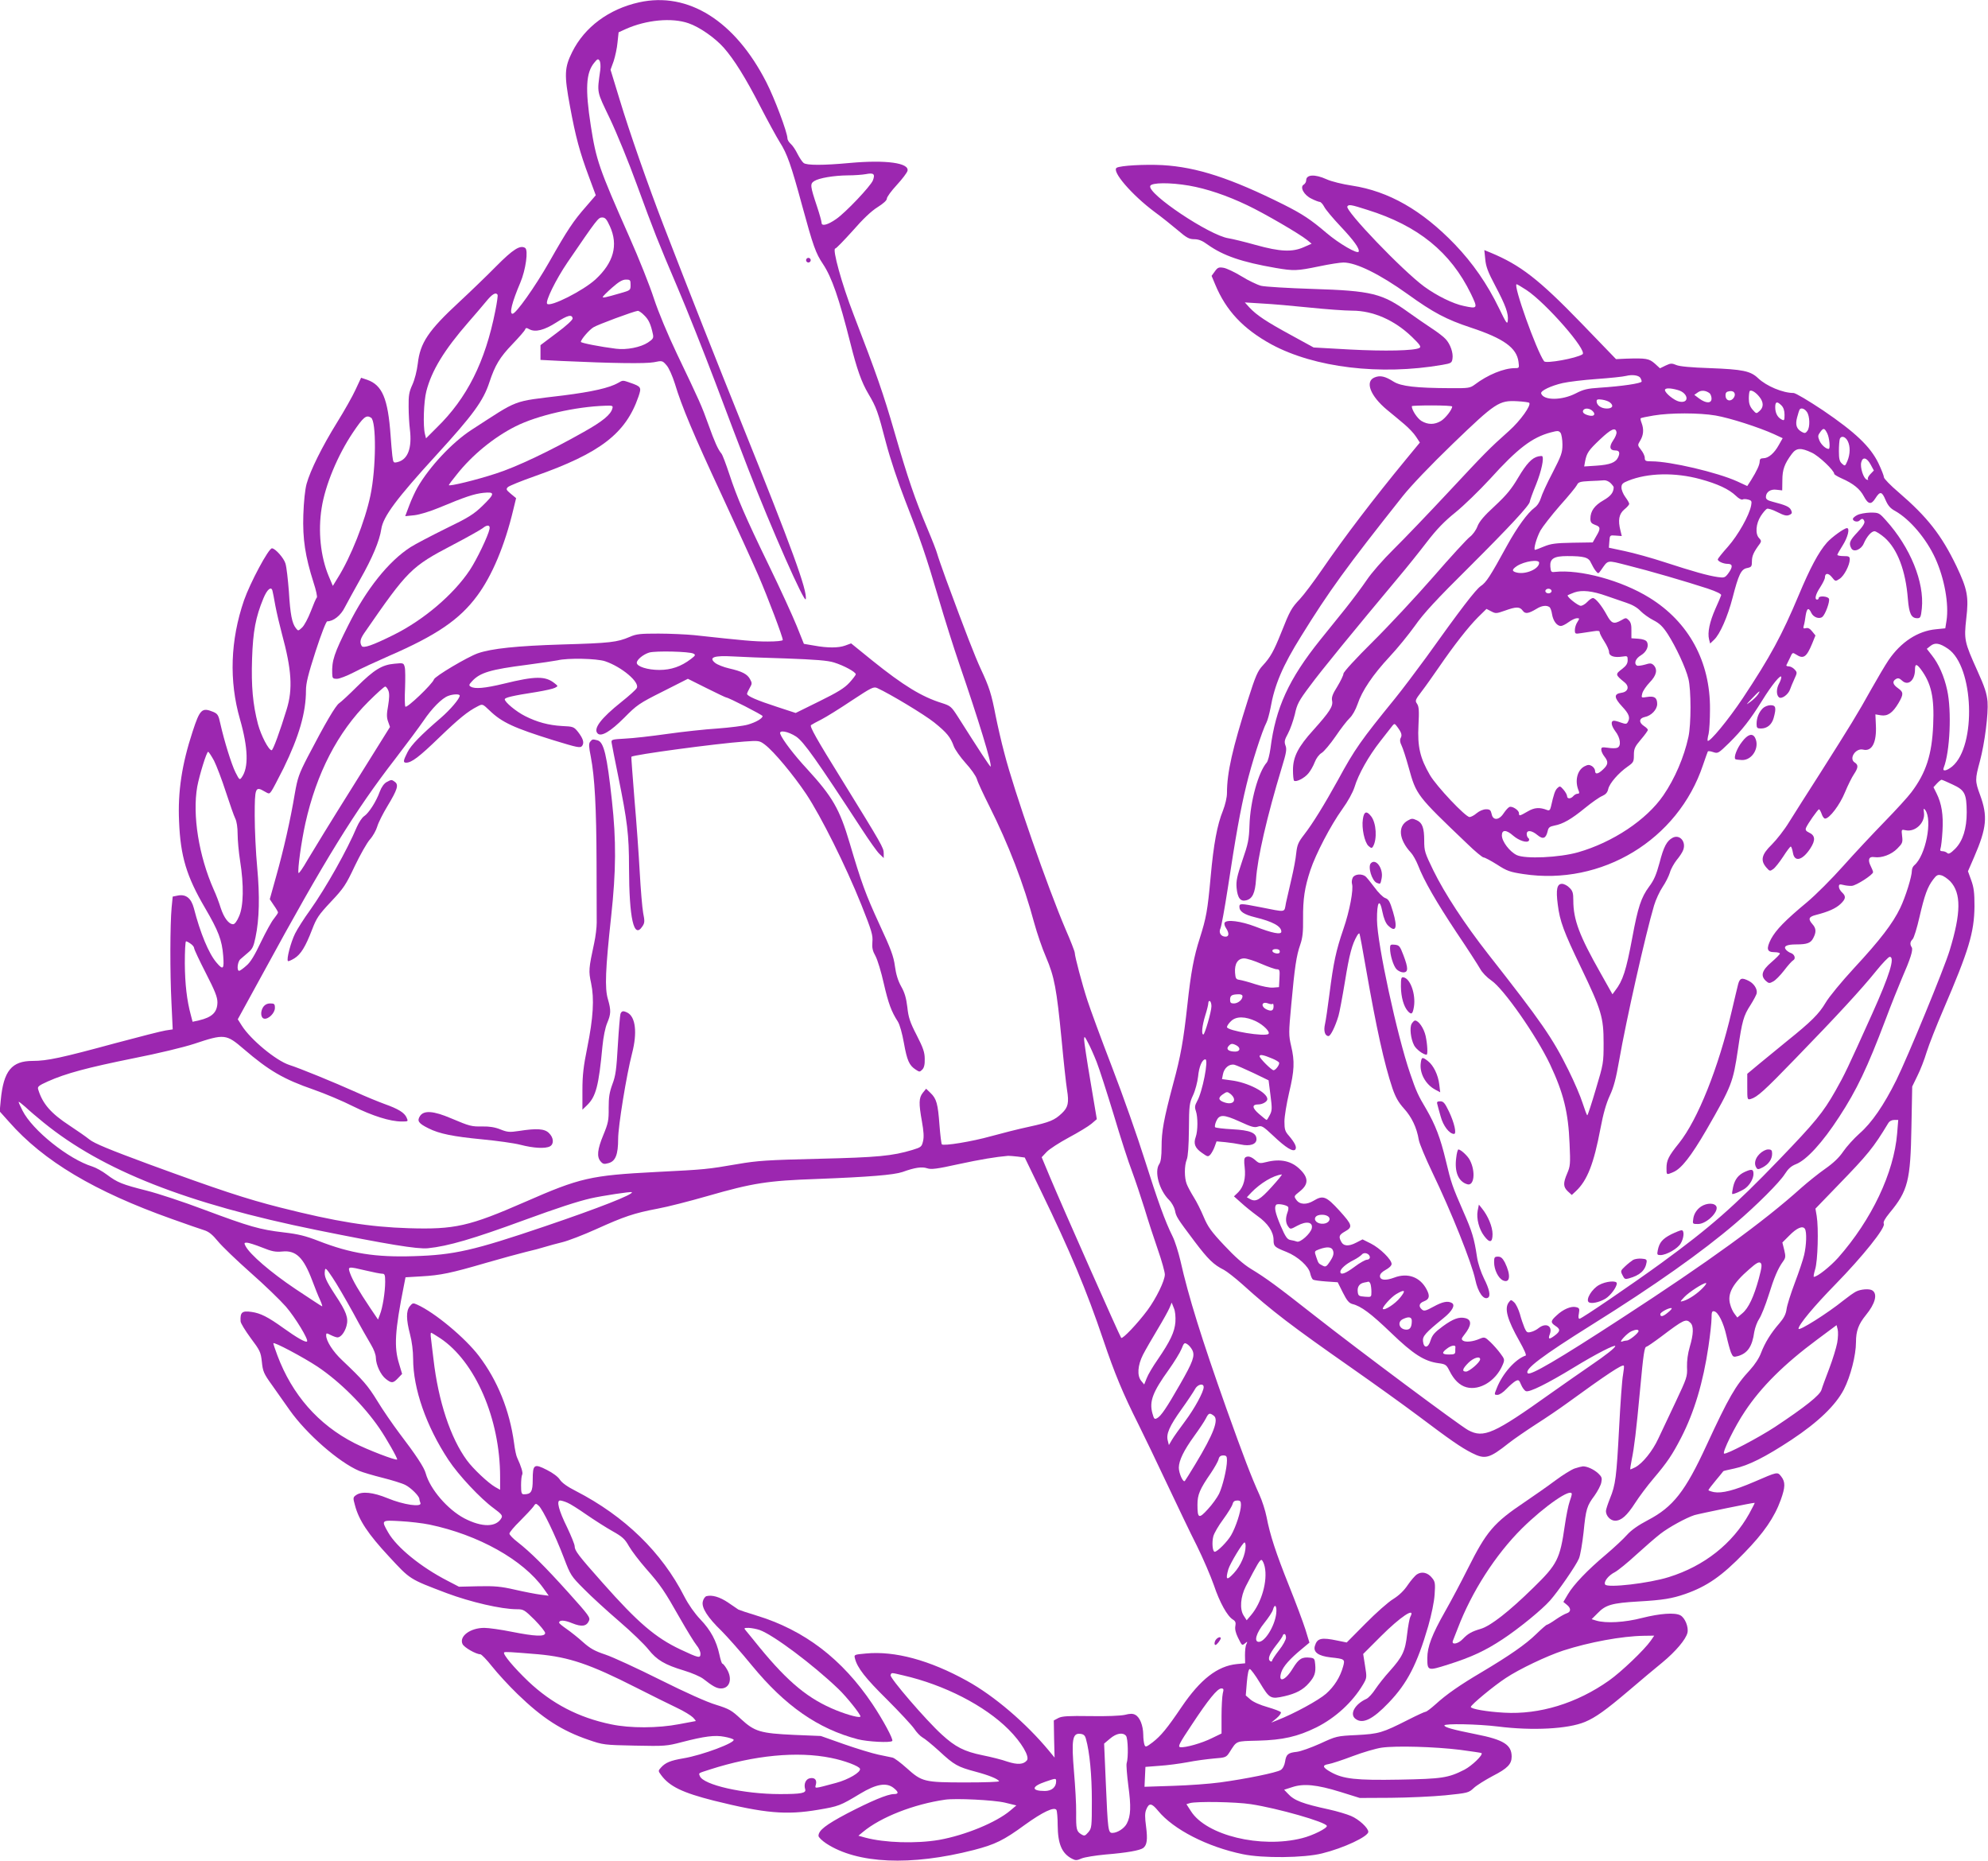 <?xml version="1.0" standalone="no"?>
<!DOCTYPE svg PUBLIC "-//W3C//DTD SVG 20010904//EN"
 "http://www.w3.org/TR/2001/REC-SVG-20010904/DTD/svg10.dtd">
<svg version="1.0" xmlns="http://www.w3.org/2000/svg"
 width="1280pt" height="1198pt" viewBox="0 0 1280 1198"
 preserveAspectRatio="xMidYMid meet">
<g transform="translate(0,1198) scale(0.1,-0.1)"
fill="#9c27b0" stroke="none">
<path d="M4115 11965 c-194 -43 -351 -159 -431 -320 -50 -101 -52 -146 -14
-350 36 -195 62 -293 123 -456 l43 -116 -62 -72 c-82 -93 -120 -150 -238 -358
-92 -161 -214 -333 -236 -333 -22 0 -4 73 50 200 35 82 53 211 31 224 -32 20
-78 -9 -186 -118 -60 -61 -168 -165 -238 -230 -199 -184 -252 -263 -267 -397
-6 -48 -20 -103 -35 -136 -21 -46 -25 -69 -24 -142 0 -47 4 -112 8 -144 15
-122 -13 -196 -80 -212 -26 -6 -27 -5 -33 42 -3 26 -8 84 -11 128 -17 240 -54
326 -151 360 l-39 13 -36 -77 c-19 -42 -73 -137 -119 -211 -96 -155 -172 -308
-196 -395 -10 -37 -18 -113 -21 -200 -5 -155 12 -266 66 -436 16 -48 25 -91
21 -96 -5 -4 -22 -44 -39 -89 -17 -44 -42 -91 -56 -104 -25 -23 -25 -23 -40
-4 -25 32 -36 88 -45 236 -6 77 -15 158 -22 180 -10 35 -66 98 -87 98 -22 0
-140 -221 -180 -335 -88 -257 -97 -518 -26 -765 53 -185 57 -312 11 -375 -13
-18 -15 -16 -40 33 -25 50 -72 200 -98 316 -11 52 -17 61 -45 73 -73 30 -86
17 -133 -127 -69 -210 -96 -387 -87 -579 9 -224 48 -353 167 -556 87 -149 109
-207 117 -307 7 -88 0 -96 -43 -45 -50 58 -105 191 -146 351 -17 63 -50 90
-101 81 l-35 -7 -7 -71 c-10 -108 -11 -419 -1 -613 l8 -171 -46 -7 c-26 -4
-171 -41 -324 -82 -346 -94 -438 -114 -532 -114 -135 0 -187 -64 -205 -251
l-7 -74 60 -67 c222 -253 552 -449 1047 -625 94 -34 188 -66 210 -73 29 -9 53
-28 88 -71 27 -33 121 -123 210 -202 89 -78 191 -177 228 -219 61 -71 147
-213 136 -224 -8 -9 -67 25 -152 86 -100 72 -148 96 -205 104 -62 9 -74 -2
-71 -60 0 -12 30 -60 65 -108 60 -80 65 -90 72 -153 6 -61 12 -76 64 -148 31
-44 83 -117 115 -163 108 -153 316 -335 447 -391 24 -10 92 -30 152 -45 59
-15 125 -35 146 -46 36 -18 90 -72 90 -90 0 -5 3 -16 7 -26 11 -29 -109 -12
-212 31 -93 38 -165 46 -202 20 -20 -14 -21 -18 -8 -64 25 -97 85 -187 218
-330 140 -151 130 -145 372 -237 155 -58 353 -104 453 -104 43 0 49 -4 114
-68 37 -38 68 -76 68 -85 0 -25 -64 -22 -216 8 -69 14 -148 25 -176 25 -90 0
-163 -54 -140 -104 10 -22 87 -66 115 -66 7 0 41 -35 75 -78 34 -43 108 -124
164 -178 161 -156 285 -236 458 -295 93 -32 100 -33 297 -37 194 -4 206 -3
305 23 143 37 211 46 272 34 28 -5 54 -13 59 -18 18 -18 -202 -101 -324 -121
-82 -14 -114 -27 -143 -59 -19 -21 -19 -22 1 -49 54 -73 137 -113 338 -164
330 -82 467 -94 673 -59 131 22 142 26 271 104 103 62 168 73 214 37 34 -27
35 -40 2 -40 -40 0 -147 -45 -301 -125 -138 -73 -184 -109 -184 -144 0 -9 23
-31 50 -49 200 -131 544 -146 950 -42 138 36 192 62 330 163 114 82 188 117
202 95 4 -7 8 -51 8 -98 1 -122 27 -182 92 -216 23 -12 31 -12 63 2 20 8 89
19 153 25 136 11 221 26 243 42 24 19 29 54 18 139 -8 59 -8 86 1 108 18 45
35 43 76 -7 99 -121 318 -233 546 -280 128 -27 395 -24 510 5 139 34 298 109
298 139 0 25 -61 81 -111 102 -28 12 -92 31 -142 42 -170 37 -224 57 -265 102
l-24 25 53 17 c72 24 157 16 309 -31 l125 -39 200 1 c110 1 268 8 350 16 146
15 151 16 184 47 18 17 74 52 123 78 94 48 121 76 121 124 0 76 -51 109 -229
144 -150 30 -204 45 -204 57 0 13 215 9 345 -7 222 -28 452 -16 561 30 67 28
134 76 280 200 77 66 175 148 217 182 86 71 152 149 162 192 8 37 -16 96 -46
112 -36 19 -130 12 -246 -17 -111 -29 -233 -36 -296 -17 l-29 9 39 39 c51 53
91 65 263 75 158 9 216 19 300 48 140 49 236 115 381 265 125 128 194 228 235
342 29 81 30 114 3 149 -25 32 -22 32 -175 -34 -128 -55 -207 -75 -258 -66
-20 4 -36 10 -36 13 0 3 21 31 47 62 26 31 48 58 49 60 2 2 34 9 71 17 90 19
198 73 368 185 172 114 284 222 337 324 43 84 78 220 78 305 0 71 16 115 64
174 60 73 76 135 42 158 -18 13 -75 9 -106 -7 -16 -8 -53 -35 -82 -58 -99 -80
-288 -200 -288 -181 0 25 100 145 236 284 177 181 327 368 313 392 -5 10 6 31
37 69 119 143 135 208 141 554 l5 260 33 68 c19 37 46 107 60 154 15 48 63
170 107 272 165 384 199 497 201 666 0 88 -4 121 -21 168 l-21 58 40 92 c81
187 88 263 38 399 -33 90 -33 100 -1 218 31 116 55 306 49 383 -5 54 -18 94
-66 200 -83 184 -86 199 -71 334 17 142 7 190 -63 338 -97 201 -187 316 -373
476 -52 44 -94 88 -94 96 0 9 -16 50 -36 92 -52 106 -147 197 -356 339 -93 62
-177 112 -190 112 -69 0 -174 44 -228 95 -49 47 -100 57 -310 65 -121 4 -196
11 -217 20 -28 12 -37 12 -68 -3 l-37 -18 -34 31 c-37 32 -55 35 -184 31 l-65
-3 -223 231 c-275 284 -393 375 -586 455 l-39 16 6 -59 c4 -46 17 -82 65 -172
66 -125 86 -179 80 -224 -3 -26 -10 -15 -56 80 -76 157 -170 292 -285 412
-212 220 -426 342 -662 378 -61 9 -134 27 -164 41 -75 34 -131 31 -131 -7 0
-10 -7 -22 -15 -27 -28 -15 0 -68 49 -91 23 -12 48 -21 54 -21 6 0 19 -14 28
-31 8 -17 56 -74 105 -126 86 -91 124 -144 117 -163 -6 -18 -126 51 -208 121
-101 86 -154 121 -275 182 -341 170 -558 241 -780 254 -116 6 -272 -3 -295
-17 -35 -21 96 -174 245 -285 44 -32 110 -85 148 -117 57 -49 74 -58 106 -58
28 0 52 -9 87 -35 100 -71 218 -112 438 -150 117 -20 137 -19 278 10 66 14
137 25 158 25 82 0 234 -75 414 -204 165 -119 249 -163 406 -215 212 -70 295
-130 307 -220 5 -40 5 -41 -23 -41 -71 0 -176 -43 -260 -107 -29 -21 -40 -23
-155 -22 -222 1 -318 12 -366 42 -55 35 -87 42 -123 27 -63 -26 -27 -119 80
-208 36 -29 87 -72 113 -94 26 -22 60 -57 74 -79 l25 -38 -89 -108 c-209 -254
-394 -496 -543 -713 -51 -74 -114 -158 -140 -186 -55 -58 -65 -76 -120 -215
-49 -122 -70 -160 -120 -214 -32 -34 -46 -66 -95 -220 -100 -315 -135 -469
-135 -600 0 -29 -11 -75 -26 -114 -37 -91 -60 -215 -79 -425 -20 -219 -28
-263 -70 -396 -38 -118 -57 -218 -80 -430 -25 -228 -43 -330 -91 -506 -62
-233 -75 -307 -75 -408 0 -61 -5 -96 -15 -110 -33 -48 -1 -168 64 -232 17 -17
33 -47 37 -66 8 -41 12 -48 127 -201 87 -115 122 -149 188 -182 19 -10 73 -52
120 -94 189 -171 317 -268 700 -536 140 -98 334 -237 430 -309 206 -155 276
-204 347 -240 85 -43 112 -36 238 64 33 26 112 80 175 121 63 40 151 100 195
132 264 192 360 255 370 245 3 -3 0 -29 -5 -59 -6 -30 -17 -182 -25 -339 -17
-321 -23 -369 -59 -457 -14 -35 -26 -71 -26 -81 0 -31 29 -62 59 -62 40 0 76
32 129 114 25 39 77 109 117 156 90 106 122 154 179 264 85 165 142 357 176
587 11 74 20 156 20 182 0 40 3 48 17 45 26 -5 60 -73 79 -158 9 -41 22 -89
29 -107 13 -30 16 -31 46 -23 61 18 91 61 104 155 5 28 19 66 32 85 13 19 40
87 60 150 36 116 60 173 94 220 16 22 17 31 7 73 l-12 48 45 45 c48 49 86 65
100 43 13 -20 10 -106 -5 -169 -7 -30 -34 -111 -60 -179 -26 -69 -50 -145 -53
-169 -4 -32 -17 -57 -46 -91 -55 -63 -93 -125 -118 -190 -12 -33 -40 -76 -72
-111 -93 -100 -137 -177 -280 -486 -136 -295 -214 -395 -376 -480 -63 -33
-107 -64 -135 -95 -23 -26 -84 -83 -136 -127 -119 -100 -208 -193 -245 -256
l-29 -49 22 -18 c28 -22 28 -46 0 -55 -13 -4 -45 -22 -71 -40 -27 -19 -53 -34
-57 -34 -4 0 -35 -27 -69 -60 -66 -65 -173 -139 -351 -245 -139 -82 -227 -143
-297 -207 -29 -26 -58 -48 -64 -48 -6 0 -56 -23 -111 -51 -170 -86 -189 -91
-333 -99 -128 -6 -131 -7 -235 -55 -58 -26 -125 -50 -150 -53 -57 -6 -69 -16
-76 -64 -4 -24 -15 -45 -28 -53 -26 -17 -228 -58 -391 -80 -66 -9 -202 -19
-303 -22 l-183 -6 3 64 3 64 90 7 c50 3 131 14 180 23 50 10 126 20 170 24 77
6 80 7 102 41 48 75 36 70 183 74 159 4 255 26 375 85 124 62 234 163 302 278
24 41 24 45 12 119 l-12 76 114 114 c125 125 225 192 190 126 -6 -11 -15 -61
-21 -112 -12 -110 -30 -146 -111 -237 -34 -37 -76 -91 -94 -118 -18 -28 -44
-56 -57 -62 -75 -34 -111 -99 -70 -129 46 -35 111 -3 213 104 120 125 183 247
255 494 21 74 38 155 41 203 5 71 3 83 -16 106 -27 35 -66 44 -97 24 -13 -8
-40 -40 -60 -69 -24 -36 -55 -66 -93 -90 -32 -19 -113 -91 -179 -158 l-121
-122 -59 12 c-105 22 -131 16 -146 -34 -12 -40 22 -65 101 -74 91 -10 94 -11
81 -58 -19 -69 -57 -129 -110 -176 -48 -42 -205 -128 -313 -170 l-40 -16 34
28 c19 16 31 33 28 39 -4 6 -42 20 -86 33 -47 13 -92 33 -110 49 l-30 26 7 85
c5 55 11 85 19 85 6 0 36 -40 66 -90 61 -101 68 -105 157 -85 74 17 120 41
158 85 36 41 45 66 40 121 -3 35 -6 39 -32 42 -53 6 -73 -6 -111 -67 -49 -82
-99 -99 -75 -26 13 38 54 85 133 150 l48 40 -26 85 c-15 47 -62 173 -105 280
-86 215 -123 329 -145 444 -8 41 -29 106 -46 143 -53 117 -103 248 -212 553
-161 454 -245 723 -297 955 -13 55 -35 125 -50 155 -49 98 -96 230 -180 495
-45 143 -139 411 -210 595 -71 184 -142 378 -159 431 -33 101 -81 282 -81 305
0 8 -26 76 -59 151 -115 269 -332 891 -394 1133 -20 74 -45 185 -57 245 -26
135 -40 181 -95 298 -39 85 -96 231 -224 578 -27 75 -53 149 -57 165 -4 16
-32 88 -62 159 -82 195 -125 320 -213 624 -72 249 -115 372 -263 756 -76 196
-139 425 -118 425 6 0 56 52 112 114 67 77 120 127 160 152 38 24 60 44 60 55
0 11 29 50 64 88 35 38 66 79 69 91 13 51 -137 72 -370 51 -173 -16 -280 -16
-299 0 -9 7 -26 33 -39 58 -12 25 -32 55 -44 65 -12 11 -21 26 -21 35 0 38
-84 261 -136 362 -202 395 -503 584 -819 514z m319 -135 c70 -24 169 -93 226
-157 67 -76 141 -195 235 -378 48 -93 105 -197 126 -231 47 -73 73 -147 144
-409 71 -260 87 -305 134 -375 57 -86 103 -219 176 -508 42 -168 72 -253 116
-327 52 -88 61 -113 114 -317 26 -99 77 -252 123 -370 98 -250 133 -351 217
-636 36 -123 95 -310 131 -415 125 -363 213 -652 202 -662 -3 -3 -77 110 -210
320 -43 67 -48 71 -104 89 -129 40 -248 113 -447 273 l-137 111 -38 -14 c-44
-16 -114 -16 -201 0 l-65 11 -47 117 c-26 64 -105 237 -177 385 -154 317 -206
438 -257 593 -21 63 -43 122 -50 130 -22 26 -44 75 -84 187 -43 120 -55 147
-201 452 -62 130 -121 272 -150 360 -26 81 -97 259 -158 396 -196 443 -213
492 -248 715 -37 239 -31 342 22 406 20 25 25 27 34 14 6 -9 8 -34 5 -60 -21
-153 -25 -132 63 -316 44 -93 121 -281 171 -419 117 -319 132 -357 263 -665
60 -140 169 -415 243 -610 73 -195 169 -447 213 -560 148 -382 364 -871 370
-837 11 54 -91 333 -413 1132 -156 387 -332 832 -505 1280 -98 255 -217 594
-280 803 l-59 193 20 55 c10 31 22 85 25 121 l7 65 46 21 c132 59 297 75 405
37z m1186 -1012 c-16 -38 -175 -206 -236 -248 -54 -38 -94 -48 -94 -25 0 9
-13 56 -29 104 -45 135 -46 147 -19 165 31 20 126 36 217 37 42 0 94 4 116 8
51 10 61 1 45 -41z m2036 -33 c114 -20 242 -63 374 -126 108 -51 335 -183 386
-224 l29 -24 -50 -22 c-74 -33 -152 -30 -310 14 -71 20 -150 39 -175 43 -122
18 -524 287 -504 337 8 22 127 23 250 2z m1148 -156 c327 -102 536 -272 667
-541 45 -94 44 -97 -45 -78 -70 14 -175 66 -256 125 -140 103 -511 490 -495
516 9 14 23 12 129 -22z m-4877 -106 c55 -121 24 -234 -93 -342 -80 -73 -290
-179 -311 -157 -14 14 56 157 131 267 190 278 198 289 223 289 20 0 29 -11 50
-57z m133 -378 c0 -34 -1 -34 -67 -53 -93 -27 -113 -31 -112 -24 0 4 27 31 60
60 43 38 67 52 89 52 28 0 30 -3 30 -35z m5768 -32 c126 -83 396 -392 361
-414 -40 -26 -235 -61 -247 -45 -49 67 -202 496 -177 496 4 0 32 -17 63 -37z
m-6624 -31 c2 -4 -4 -51 -15 -104 -65 -328 -182 -561 -377 -751 l-69 -69 -7
28 c-13 51 -8 209 9 275 34 133 115 266 272 446 38 43 88 102 112 131 40 49
63 63 75 44z m944 -132 c29 -28 42 -57 56 -122 5 -24 1 -31 -32 -53 -47 -31
-138 -49 -206 -40 -98 12 -226 37 -226 44 0 15 52 76 81 94 27 17 256 102 286
106 6 0 25 -12 41 -29z m-461 -20 c1 -9 -41 -48 -102 -93 l-105 -79 0 -47 0
-48 138 -7 c326 -15 539 -18 592 -8 54 11 55 11 82 -20 15 -17 37 -67 53 -117
44 -147 122 -332 301 -716 94 -203 201 -437 237 -520 62 -144 157 -395 157
-415 0 -6 -42 -10 -97 -10 -88 0 -151 6 -473 41 -52 5 -156 10 -230 10 -116 0
-142 -2 -185 -21 -82 -35 -126 -40 -435 -49 -293 -9 -455 -26 -544 -57 -67
-24 -275 -147 -282 -168 -10 -30 -176 -189 -184 -175 -4 6 -5 60 -2 119 2 59
2 120 -2 135 -7 27 -8 28 -67 22 -79 -7 -130 -38 -241 -148 -50 -50 -101 -97
-114 -106 -23 -15 -89 -127 -204 -348 -55 -107 -64 -132 -82 -235 -28 -169
-73 -365 -120 -532 l-41 -147 26 -39 c15 -21 27 -42 27 -46 0 -5 -12 -22 -26
-40 -15 -17 -52 -85 -84 -151 -40 -84 -67 -130 -94 -152 -20 -18 -41 -33 -46
-33 -17 0 -11 59 8 75 9 8 32 28 50 43 27 22 35 39 47 97 25 119 28 265 11
451 -9 94 -16 244 -16 333 0 180 4 191 63 156 29 -17 31 -17 44 1 8 10 43 78
79 149 99 203 144 357 144 500 0 47 14 103 62 252 36 111 68 193 75 193 39 0
87 37 113 90 16 30 60 111 99 180 78 137 125 249 136 324 12 81 99 197 355
477 234 256 302 348 341 468 36 109 67 161 148 245 43 45 80 87 82 95 4 11 9
12 28 1 38 -20 95 -6 173 44 73 47 101 54 105 26z m6875 -383 c4 -7 8 -17 8
-23 0 -12 -130 -31 -271 -40 -78 -5 -104 -11 -152 -36 -91 -47 -209 -47 -224
-1 -6 17 64 50 139 67 35 8 133 20 218 26 85 6 171 15 190 20 40 10 81 4 92
-13z m241 -78 c69 -19 77 -89 8 -74 -32 7 -91 55 -91 74 0 14 34 14 83 0z
m205 -21 c6 -6 12 -21 12 -34 0 -32 -35 -32 -79 0 l-32 24 23 16 c22 16 51 13
76 -6z m149 -36 c-21 -20 -47 -8 -47 22 0 19 6 25 28 28 32 4 43 -25 19 -50z
m172 12 c27 -34 27 -66 0 -90 -21 -19 -21 -18 -45 9 -17 20 -24 40 -24 71 0
23 3 46 6 49 10 9 40 -9 63 -39z m-963 -35 c26 -21 16 -39 -20 -39 -37 0 -66
21 -66 47 0 12 8 14 36 10 20 -3 42 -11 50 -18z m-520 -2 c15 -15 -57 -116
-130 -181 -129 -115 -153 -140 -392 -396 -126 -135 -283 -299 -350 -365 -70
-69 -144 -154 -174 -199 -29 -43 -91 -126 -138 -185 -47 -58 -120 -149 -162
-201 -202 -252 -287 -437 -320 -699 -6 -41 -16 -81 -24 -90 -54 -62 -106 -249
-111 -403 -3 -94 -9 -121 -46 -228 -34 -101 -41 -131 -37 -176 6 -65 25 -90
62 -80 40 10 57 46 63 133 9 139 70 405 167 725 28 91 32 115 23 138 -9 24 -7
36 16 78 15 28 34 83 44 123 14 66 25 87 98 184 71 97 280 352 570 699 50 59
131 160 180 224 66 86 116 137 187 194 53 43 153 140 223 216 177 196 270 266
389 298 46 12 52 12 64 -3 6 -9 12 -43 12 -75 0 -52 -7 -71 -64 -182 -36 -68
-69 -141 -75 -163 -7 -23 -22 -48 -40 -61 -45 -33 -113 -127 -177 -243 -110
-201 -135 -239 -170 -262 -34 -24 -129 -148 -352 -460 -63 -86 -153 -206 -201
-265 -218 -268 -258 -324 -366 -523 -89 -161 -163 -281 -218 -352 -38 -49 -45
-66 -51 -119 -3 -35 -17 -108 -30 -163 -13 -55 -29 -126 -36 -157 -13 -66 8
-62 -172 -27 -119 23 -128 24 -128 1 0 -30 31 -50 100 -67 115 -28 170 -58
170 -93 0 -21 -58 -10 -168 33 -92 35 -184 47 -197 25 -4 -6 0 -22 9 -35 21
-32 20 -55 -3 -55 -30 0 -46 26 -33 53 6 12 27 128 47 257 51 335 81 505 120
665 32 134 101 350 130 405 7 14 18 55 25 90 26 150 78 273 198 465 179 289
288 440 653 900 53 67 180 200 323 338 275 265 298 280 414 274 40 -2 75 -7
78 -10z m1624 -17 c13 -13 20 -33 20 -60 0 -37 -2 -40 -20 -30 -26 14 -40 42
-40 79 0 36 12 39 40 11z m-2120 -7 c0 -20 -43 -75 -72 -93 -42 -25 -84 -25
-126 0 -27 17 -62 70 -62 95 0 3 59 5 130 5 72 0 130 -3 130 -7z m904 -29 c22
-21 10 -37 -23 -29 -32 8 -45 20 -37 34 10 16 42 13 60 -5z m1380 -6 c19 -27
21 -98 3 -122 -11 -15 -17 -17 -35 -7 -35 19 -44 46 -31 94 6 23 13 45 16 50
8 14 32 7 47 -15z m-588 -23 c93 -16 279 -76 376 -120 l56 -26 -25 -44 c-29
-53 -67 -85 -99 -85 -18 0 -24 -6 -24 -20 0 -22 -18 -61 -56 -122 l-24 -37
-65 30 c-128 58 -431 129 -551 129 -39 0 -44 3 -44 23 0 12 -11 35 -24 51 -23
30 -23 30 -5 60 21 35 24 72 9 112 -6 15 -9 29 -6 31 2 3 40 11 83 18 108 18
293 18 399 0z m-8657 -14 c35 -22 33 -326 -4 -501 -35 -166 -126 -397 -212
-533 l-30 -49 -27 64 c-52 125 -69 288 -45 438 23 147 103 339 201 485 68 101
86 116 117 96z m8019 -93 c2 -10 -8 -34 -22 -54 -27 -40 -22 -64 15 -64 25 0
31 -14 18 -43 -16 -35 -52 -49 -142 -55 l-77 -5 6 34 c11 54 22 70 97 141 71
67 99 79 105 46z m1357 -8 c14 -28 21 -100 9 -100 -18 0 -47 26 -59 53 -11 27
-11 34 4 54 21 30 28 29 46 -7z m132 -50 c17 -34 16 -83 -2 -127 -15 -35 -16
-35 -35 -18 -16 14 -20 31 -20 81 0 34 3 70 6 79 9 22 36 15 51 -15z m-232
-74 c46 -21 145 -115 145 -137 0 -4 21 -17 48 -29 75 -33 118 -68 143 -116 28
-52 47 -55 74 -12 30 47 42 45 65 -10 16 -37 31 -55 63 -72 95 -54 200 -178
258 -305 59 -130 88 -294 72 -400 l-8 -50 -60 -6 c-117 -11 -226 -82 -306
-200 -21 -31 -70 -114 -110 -185 -87 -157 -139 -241 -328 -539 -81 -126 -172
-270 -202 -318 -29 -48 -80 -113 -111 -144 -66 -64 -75 -102 -35 -148 21 -24
23 -25 44 -10 12 8 41 45 64 80 23 36 45 65 49 65 4 0 10 -18 14 -40 10 -62
61 -50 112 28 35 54 32 84 -10 103 -17 8 -23 16 -18 29 10 25 76 119 84 120 3
0 11 -13 17 -30 5 -16 15 -30 22 -30 28 0 95 88 128 169 19 46 45 98 58 117
28 42 29 60 5 75 -40 25 6 95 54 83 57 -14 88 46 82 159 l-3 68 35 -6 c44 -7
76 15 114 79 33 57 33 70 -4 96 -34 24 -38 44 -12 59 13 7 22 5 39 -11 39 -36
83 2 83 72 0 37 10 38 37 2 68 -91 88 -182 80 -360 -8 -189 -45 -306 -140
-432 -22 -30 -101 -116 -174 -191 -73 -75 -193 -203 -266 -285 -73 -82 -177
-186 -232 -232 -141 -117 -200 -178 -232 -237 -32 -63 -27 -85 22 -85 19 0 35
-4 35 -9 0 -5 -25 -30 -55 -56 -61 -52 -71 -87 -35 -120 18 -16 23 -17 46 -4
15 7 46 39 71 71 24 32 50 61 59 66 18 10 9 39 -16 47 -10 3 -24 13 -31 21
-18 22 4 34 66 34 71 0 94 9 110 41 20 38 19 62 -5 89 -30 34 -25 48 23 60 78
20 126 41 157 70 35 33 37 50 10 75 -11 10 -20 26 -20 37 0 15 5 17 28 11 15
-4 39 -7 55 -6 29 2 136 71 137 88 0 6 -7 23 -15 39 -21 41 -12 64 23 58 47
-7 110 16 148 55 33 33 36 40 31 80 -5 44 -5 44 23 38 61 -13 125 47 118 111
-4 30 -2 33 8 19 48 -65 2 -294 -70 -355 -9 -7 -16 -22 -16 -34 0 -39 -41
-170 -75 -241 -48 -100 -130 -207 -297 -387 -82 -89 -162 -186 -184 -224 -42
-71 -92 -121 -249 -247 -55 -45 -135 -110 -177 -145 l-78 -65 0 -84 c0 -83 0
-84 23 -78 42 13 84 50 287 260 272 280 429 451 519 563 41 51 81 92 88 92 36
0 -1 -118 -112 -365 -160 -355 -178 -393 -237 -497 -80 -141 -130 -202 -365
-446 -287 -298 -442 -434 -756 -663 -187 -136 -514 -359 -527 -359 -7 0 -9 12
-4 35 5 30 3 35 -19 40 -31 8 -83 -14 -124 -53 -40 -36 -41 -46 -8 -68 33 -21
32 -35 -6 -63 -35 -26 -43 -24 -30 11 19 51 -24 75 -71 39 -13 -11 -36 -23
-51 -26 -23 -6 -28 -3 -41 26 -8 19 -22 59 -30 90 -9 30 -25 64 -37 75 -20 18
-21 18 -35 -1 -29 -39 -9 -111 69 -249 30 -53 47 -91 40 -93 -66 -22 -150
-117 -186 -210 -17 -42 -17 -43 5 -43 12 0 38 17 58 39 20 21 47 44 58 50 19
10 23 8 36 -24 8 -19 22 -38 31 -41 22 -9 137 48 311 154 139 85 264 149 264
136 0 -10 -57 -56 -160 -126 -58 -39 -172 -120 -255 -178 -366 -261 -432 -291
-532 -237 -54 29 -702 512 -986 735 -247 194 -312 242 -414 304 -47 29 -103
78 -170 150 -85 90 -106 120 -133 184 -17 41 -46 99 -64 127 -18 29 -38 66
-45 84 -16 40 -16 119 0 158 8 19 13 88 14 195 1 154 3 169 27 220 14 30 28
84 32 119 6 64 26 111 47 111 22 0 -19 -210 -53 -269 -15 -28 -17 -39 -8 -64
13 -39 13 -126 -1 -166 -16 -44 -5 -72 40 -103 37 -26 39 -27 55 -10 8 10 21
33 27 51 l12 33 56 -5 c31 -3 76 -10 100 -15 59 -13 101 1 101 34 0 41 -41 58
-156 64 -57 3 -106 9 -110 13 -4 3 -1 20 6 37 20 47 47 47 151 0 76 -35 96
-41 118 -33 24 8 33 3 98 -58 83 -79 131 -108 144 -88 9 15 -4 42 -42 87 -25
28 -29 41 -29 92 0 33 14 116 30 185 34 143 37 201 13 302 -16 69 -16 84 1
265 22 242 33 316 58 387 15 44 19 80 18 167 -1 127 10 200 47 312 35 105 131
289 205 392 37 51 68 108 79 142 25 83 90 199 167 297 37 47 72 92 79 101 11
13 14 12 30 -10 27 -36 32 -53 21 -72 -6 -12 -4 -27 6 -47 8 -16 29 -80 46
-142 49 -177 50 -179 377 -491 50 -49 98 -88 105 -88 8 0 47 -21 87 -46 63
-41 83 -48 169 -61 505 -77 996 220 1157 702 15 44 29 83 31 87 3 4 18 2 35
-4 30 -10 33 -8 101 58 86 85 138 152 214 274 62 101 124 176 123 150 0 -8 -6
-26 -14 -40 -18 -32 -19 -74 -1 -89 17 -14 61 18 72 52 4 12 16 41 27 65 19
41 19 43 2 62 -10 11 -27 20 -37 20 -11 0 -18 3 -16 8 2 4 12 24 22 45 17 38
17 38 41 23 47 -31 67 -16 103 71 l21 52 -21 26 c-14 18 -27 25 -40 21 -17 -4
-19 -1 -14 17 4 12 9 41 12 65 8 48 19 53 36 17 13 -29 52 -43 72 -26 19 16
49 99 42 116 -6 17 -66 21 -66 5 0 -5 -4 -10 -10 -10 -19 0 -10 35 20 80 16
25 30 53 30 62 0 30 22 31 45 2 22 -28 23 -28 50 -10 29 19 64 87 65 124 0 19
-5 22 -40 22 -22 0 -40 4 -40 8 0 4 16 32 35 62 32 50 47 110 27 110 -18 0
-99 -59 -129 -93 -54 -61 -109 -165 -181 -337 -109 -260 -184 -398 -361 -665
-93 -139 -214 -286 -226 -274 -2 3 0 22 6 44 5 22 9 94 9 160 2 306 -137 561
-390 717 -179 111 -446 184 -610 166 -22 -3 -25 1 -28 34 -4 51 23 68 108 68
110 0 139 -8 154 -44 8 -17 21 -40 30 -51 16 -20 17 -20 34 4 48 68 34 66 172
31 137 -34 374 -103 515 -149 59 -20 89 -35 87 -43 -2 -7 -19 -47 -38 -89 -36
-82 -51 -151 -40 -195 l7 -27 25 24 c38 35 88 150 119 269 39 151 55 186 94
193 28 6 31 10 31 44 0 34 11 59 52 114 9 14 8 20 -5 34 -27 26 -22 93 10 143
15 23 33 44 41 47 7 2 35 -6 62 -20 53 -27 67 -29 89 -16 10 6 10 13 2 29 -11
20 -33 30 -118 52 -32 8 -43 16 -43 30 0 32 30 53 69 47 l36 -4 1 66 c0 68 14
106 61 169 29 39 58 41 128 8z m380 -78 l20 -37 -23 -24 c-12 -13 -19 -27 -15
-32 5 -4 1 -6 -7 -3 -21 6 -45 79 -36 112 9 37 36 31 61 -16z m-1096 -93 c110
-30 183 -64 228 -107 17 -17 36 -27 42 -24 5 4 22 4 36 0 23 -6 25 -10 20 -38
-12 -64 -84 -191 -149 -265 -37 -41 -66 -78 -66 -82 0 -13 36 -29 64 -29 33 0
34 -20 4 -61 -21 -28 -26 -30 -68 -24 -63 9 -159 36 -340 95 -85 28 -201 60
-258 72 l-103 22 3 40 c3 41 3 41 41 38 l39 -3 -8 33 c-18 69 -10 109 24 138
18 14 32 31 32 36 0 6 -11 25 -25 44 -14 19 -25 46 -25 61 0 22 7 30 43 44
126 51 302 55 466 10z m-579 -25 c11 -11 20 -23 20 -27 -1 -34 -19 -57 -66
-84 -58 -33 -84 -70 -84 -118 0 -23 6 -31 30 -40 36 -12 37 -24 7 -74 l-22
-39 -130 -2 c-108 -2 -139 -6 -183 -24 -29 -12 -55 -22 -58 -22 -13 0 9 77 34
124 15 26 71 98 125 160 55 61 104 121 110 133 9 19 19 23 81 26 39 1 81 4 94
5 12 1 31 -7 42 -18z m-460 -513 c0 -40 -87 -77 -144 -63 -33 8 -33 19 1 42
48 31 143 45 143 21z m-8156 -179 c2 -7 11 -51 19 -98 9 -47 28 -128 42 -180
63 -231 71 -356 31 -486 -43 -141 -88 -264 -97 -264 -19 0 -68 94 -88 168 -33
127 -44 243 -38 422 6 177 23 267 73 388 24 58 50 79 58 50z m8236 -3 c0 -8
-9 -15 -20 -15 -11 0 -20 7 -20 15 0 8 9 15 20 15 11 0 20 -7 20 -15z m355
-32 c39 -13 96 -33 128 -44 37 -12 70 -31 90 -53 18 -18 55 -45 83 -59 39 -20
60 -40 92 -89 52 -81 116 -217 133 -288 18 -70 18 -295 0 -375 -28 -129 -87
-267 -161 -375 -108 -158 -326 -303 -550 -367 -120 -34 -339 -44 -394 -18 -46
22 -96 88 -96 127 0 38 29 37 73 -2 37 -32 90 -49 101 -32 3 6 2 13 -4 17 -5
3 -10 15 -10 26 0 27 32 24 69 -7 36 -30 55 -22 66 26 5 23 13 29 43 35 55 10
109 41 197 113 44 36 94 71 112 78 22 10 33 22 38 45 8 36 66 103 125 144 37
26 40 31 40 74 0 41 6 54 45 100 25 29 45 57 45 62 0 5 -11 16 -25 25 -35 23
-32 50 5 58 42 8 80 48 80 84 0 40 -18 53 -65 45 -38 -6 -38 -6 -31 23 4 16
26 48 48 71 44 45 52 83 25 111 -14 13 -22 14 -57 3 -22 -6 -45 -9 -50 -6 -22
13 -9 46 25 66 38 23 54 62 38 88 -6 10 -27 17 -55 19 l-44 3 0 49 c1 35 -4
55 -17 67 -17 17 -19 17 -48 0 -48 -27 -63 -22 -93 33 -33 61 -73 110 -90 110
-7 0 -23 -11 -36 -25 -13 -14 -32 -25 -42 -25 -18 0 -92 59 -84 68 3 2 22 10
43 18 48 17 116 10 208 -23z m-369 -71 c6 -4 14 -24 17 -46 7 -43 31 -76 57
-76 9 0 31 11 50 25 19 14 43 25 53 25 18 0 18 -1 3 -25 -9 -13 -16 -36 -16
-51 0 -25 2 -26 40 -20 22 3 58 9 80 12 30 5 40 3 40 -7 0 -8 14 -34 30 -59
16 -25 30 -55 30 -67 0 -27 33 -38 86 -30 32 5 34 4 34 -23 0 -21 -9 -36 -35
-56 -46 -35 -46 -37 15 -87 33 -27 23 -61 -20 -67 -50 -7 -49 -31 4 -88 46
-49 54 -73 36 -102 -7 -12 -14 -12 -43 -2 -18 7 -38 12 -44 12 -24 0 -20 -30
7 -67 34 -43 40 -97 13 -107 -9 -4 -36 -4 -60 0 -38 5 -43 4 -43 -12 0 -11 9
-30 20 -44 27 -34 25 -52 -8 -83 -32 -31 -52 -35 -52 -9 0 9 -9 23 -20 30 -17
10 -26 10 -49 -2 -47 -25 -63 -96 -36 -158 5 -13 3 -18 -8 -18 -8 0 -20 -7
-27 -15 -16 -19 -40 -19 -40 -1 0 8 -10 27 -23 42 -22 25 -24 25 -40 10 -15
-15 -23 -39 -41 -119 -5 -22 -11 -27 -24 -22 -49 19 -82 17 -126 -9 -52 -30
-56 -31 -56 -11 0 19 -43 47 -61 40 -8 -3 -24 -21 -37 -40 -30 -47 -70 -49
-78 -5 -6 25 -11 30 -36 30 -18 0 -43 -11 -60 -25 -16 -14 -37 -25 -46 -25
-26 0 -213 198 -255 270 -64 110 -81 183 -74 320 5 95 3 121 -9 139 -14 20
-12 25 29 79 24 31 74 102 112 157 96 140 189 259 252 322 l54 53 31 -16 c28
-15 34 -14 88 5 72 26 95 26 114 0 16 -23 37 -20 90 12 32 20 63 24 82 11z
m2567 -269 c166 -114 184 -624 27 -757 -37 -30 -66 -35 -55 -8 40 101 52 366
22 500 -19 88 -55 169 -99 224 l-32 41 24 19 c29 23 59 18 113 -19z m-8078
-31 c15 -8 13 -12 -17 -35 -63 -48 -127 -70 -203 -70 -75 0 -145 22 -145 46 0
20 41 54 80 66 41 12 260 7 285 -7z m595 -31 c190 -7 269 -13 310 -26 62 -19
140 -61 140 -76 0 -5 -19 -30 -41 -54 -32 -35 -76 -62 -194 -120 l-152 -75
-119 39 c-130 42 -194 70 -194 84 0 5 8 22 17 38 16 27 16 32 2 57 -18 33 -52
50 -135 69 -35 8 -75 24 -89 35 -45 36 -8 49 115 42 47 -3 200 -9 340 -13z
m-1164 -18 c107 -36 224 -135 204 -172 -5 -11 -50 -51 -99 -90 -133 -106 -183
-173 -153 -203 23 -23 83 13 171 101 81 82 96 93 248 169 l162 82 120 -60 c66
-33 123 -60 126 -60 15 0 235 -113 235 -120 0 -15 -43 -40 -95 -55 -27 -8
-115 -19 -195 -25 -80 -5 -226 -21 -325 -35 -99 -14 -220 -28 -270 -30 -87 -5
-90 -6 -87 -27 2 -13 21 -111 43 -218 58 -287 69 -372 69 -585 1 -329 31 -463
86 -379 15 22 16 33 5 87 -6 34 -16 152 -22 262 -6 110 -21 322 -34 470 -12
149 -21 271 -20 273 12 13 546 85 727 98 95 7 98 6 133 -20 58 -44 182 -193
266 -318 96 -145 253 -459 355 -713 67 -168 75 -196 71 -239 -3 -38 1 -57 20
-91 13 -24 37 -103 53 -175 30 -130 49 -182 91 -247 12 -19 28 -76 39 -138 20
-112 34 -144 76 -171 24 -16 26 -16 42 0 12 12 17 33 16 69 0 42 -10 71 -52
153 -43 83 -53 114 -60 180 -7 58 -17 94 -40 134 -21 38 -33 79 -40 130 -8 62
-25 109 -100 270 -90 196 -115 265 -192 525 -64 216 -109 295 -274 475 -82 88
-159 189 -172 225 -11 28 50 17 102 -17 49 -33 131 -149 424 -598 47 -72 97
-143 112 -157 l28 -27 0 30 c0 36 -10 53 -269 473 -164 264 -210 346 -199 353
7 5 38 22 68 37 31 16 118 70 194 121 129 85 141 91 165 80 83 -38 302 -170
366 -221 82 -66 105 -95 126 -153 8 -22 42 -70 75 -107 35 -38 67 -83 74 -105
6 -22 43 -100 80 -174 123 -245 221 -499 289 -752 18 -65 51 -163 76 -220 54
-127 68 -202 100 -529 13 -141 29 -287 35 -324 14 -85 7 -114 -33 -152 -47
-45 -79 -58 -212 -87 -66 -14 -176 -42 -245 -61 -121 -34 -304 -64 -316 -52
-3 3 -10 59 -15 123 -10 138 -19 171 -58 208 l-28 27 -22 -27 c-25 -32 -26
-67 -5 -184 11 -62 14 -100 7 -127 -8 -35 -12 -39 -68 -56 -130 -39 -223 -48
-605 -57 -327 -8 -393 -12 -520 -34 -198 -34 -207 -35 -525 -51 -423 -22 -489
-37 -845 -193 -359 -157 -452 -178 -749 -169 -253 8 -466 42 -826 133 -221 56
-399 115 -844 278 -257 95 -354 135 -385 160 -22 18 -80 58 -127 89 -121 79
-175 141 -203 233 -6 18 2 25 62 52 116 52 256 89 547 148 163 32 328 72 395
94 195 65 206 64 320 -34 162 -139 256 -194 450 -261 74 -26 188 -74 253 -107
125 -62 239 -98 313 -98 43 0 43 0 32 25 -14 32 -53 56 -143 88 -38 14 -122
48 -185 77 -143 64 -358 152 -427 174 -86 28 -249 163 -306 253 l-26 41 166
303 c393 722 590 1041 848 1374 72 94 154 204 182 245 54 80 118 145 159 160
31 12 74 13 74 2 0 -20 -62 -92 -121 -143 -128 -110 -192 -175 -215 -221 -28
-55 -30 -68 -9 -68 35 0 85 38 212 161 129 124 184 169 249 202 31 16 31 16
76 -27 80 -77 156 -112 413 -192 154 -47 171 -51 183 -36 15 20 7 47 -27 91
-26 32 -31 34 -102 37 -87 5 -161 25 -238 64 -58 29 -131 90 -131 108 0 11 49
23 204 47 55 9 108 21 119 27 21 11 21 11 -2 29 -59 48 -125 47 -325 -2 -124
-30 -190 -36 -216 -19 -12 7 -11 13 10 35 51 55 118 75 353 105 89 12 178 25
197 29 65 16 252 12 306 -6z m-1395 -190 c7 -19 6 -47 -2 -96 -10 -54 -10 -76
0 -103 l12 -34 -239 -383 c-132 -210 -263 -424 -293 -475 -29 -51 -55 -88 -57
-82 -7 20 18 201 44 319 72 323 208 587 406 784 53 53 102 97 108 97 6 0 15
-12 21 -27z m8817 -25 c-8 -12 -30 -33 -49 -47 -30 -22 -29 -20 11 22 48 51
61 59 38 25z m-9940 -425 c16 -32 51 -123 76 -201 26 -79 53 -157 61 -172 9
-18 15 -57 15 -100 0 -38 7 -116 16 -173 25 -156 22 -290 -6 -354 -14 -34 -29
-53 -39 -53 -28 0 -59 41 -80 105 -10 33 -30 86 -45 118 -96 217 -138 479
-106 663 14 74 60 224 70 224 4 0 21 -26 38 -57z m11195 -154 c78 -36 89 -59
90 -178 0 -106 -25 -185 -74 -235 -30 -30 -43 -36 -51 -28 -7 7 -21 12 -31 12
-14 0 -17 5 -13 17 4 10 10 61 13 114 6 103 -5 175 -39 243 l-19 38 22 24 c12
13 26 24 30 24 4 0 36 -14 72 -31z m-16 -623 c71 -76 70 -203 -4 -445 -35
-116 -271 -688 -343 -834 -81 -163 -159 -276 -237 -344 -36 -32 -83 -84 -105
-116 -26 -39 -64 -75 -117 -112 -43 -30 -111 -85 -152 -121 -243 -219 -600
-478 -1159 -841 -410 -267 -587 -370 -603 -354 -24 24 87 109 418 316 397 248
704 465 920 650 136 116 284 264 317 317 21 33 40 51 71 63 69 27 172 140 279
305 113 173 181 316 298 625 37 99 85 218 105 265 56 128 74 185 64 201 -13
20 -11 36 6 53 8 8 28 72 44 143 33 142 51 192 88 241 21 28 30 33 52 27 14
-3 40 -21 58 -39z m-11329 -402 c12 -8 22 -21 22 -28 0 -8 34 -80 75 -160 59
-115 75 -155 75 -189 -1 -64 -34 -96 -119 -116 l-41 -9 -11 42 c-26 96 -38
200 -39 334 0 78 3 142 8 142 4 0 18 -7 30 -16z m7012 -50 c0 -10 -7 -14 -22
-12 -32 5 -35 28 -4 28 17 0 26 -5 26 -16z m-119 -79 c44 -19 89 -35 100 -35
18 0 20 -6 17 -57 l-3 -58 -38 -3 c-22 -2 -71 8 -115 22 -42 14 -88 26 -102
28 -22 3 -25 9 -28 46 -4 58 18 92 59 92 17 0 67 -16 110 -35z m-121 -209 c0
-22 -29 -46 -56 -46 -19 0 -24 5 -24 24 0 27 11 34 53 35 17 1 27 -4 27 -13z
m-200 -64 c0 -34 -43 -182 -52 -182 -14 0 -8 57 12 122 11 34 20 71 20 81 0
10 5 15 10 12 6 -3 10 -18 10 -33z m394 15 c3 4 6 -3 6 -15 0 -28 -13 -35 -44
-21 -41 19 -33 55 9 39 13 -5 26 -6 29 -3z m-105 -113 c48 -24 91 -68 78 -80
-20 -20 -267 20 -267 44 0 7 11 24 25 37 33 34 94 33 164 -1z m-1028 -261 c17
-43 66 -196 110 -340 43 -145 96 -309 118 -365 21 -57 57 -164 80 -238 22 -74
61 -193 86 -265 25 -71 45 -144 45 -160 0 -40 -56 -154 -112 -230 -64 -86
-160 -187 -169 -178 -9 10 -383 854 -459 1036 l-53 127 32 34 c18 19 82 60
143 93 60 32 126 72 145 88 l35 30 -41 244 c-23 134 -41 256 -41 270 1 23 4
20 25 -21 14 -25 39 -82 56 -125z m900 107 c29 -16 24 -40 -8 -40 -42 0 -60
15 -44 34 16 19 25 20 52 6z m231 -85 c20 -8 40 -20 43 -25 7 -11 -21 -50 -35
-50 -13 0 -90 77 -90 90 0 14 25 9 82 -15z m-121 -93 l97 -47 12 -95 c11 -85
11 -99 -4 -128 -9 -18 -18 -32 -21 -32 -2 0 -24 17 -49 39 -45 39 -47 61 -3
61 26 0 57 18 57 34 0 43 -126 108 -234 121 l-58 8 6 31 c8 42 42 69 75 61 14
-4 69 -28 122 -53z m-149 -134 c45 -37 22 -74 -35 -56 -42 13 -47 30 -15 52
27 19 30 19 50 4z m-7641 -185 c379 -308 921 -522 1759 -692 450 -91 649 -124
715 -117 130 13 293 61 620 181 216 79 342 120 428 140 75 17 260 45 265 40
15 -13 -215 -103 -560 -220 -460 -156 -583 -184 -843 -192 -248 -8 -406 17
-614 98 -82 32 -129 44 -224 55 -154 18 -220 37 -512 146 -132 50 -299 105
-371 123 -158 40 -188 52 -256 103 -29 22 -71 45 -93 52 -153 47 -386 233
-450 360 -14 27 -25 52 -25 56 0 4 19 -11 43 -32 23 -22 76 -67 118 -101z
m11934 -70 c-21 -254 -164 -555 -379 -799 -52 -58 -135 -124 -157 -124 -4 0 0
21 8 48 17 53 23 265 10 344 l-8 47 143 148 c196 202 230 244 325 401 8 14 23
22 39 22 l26 0 -7 -87z m-5662 -149 l45 -6 105 -217 c187 -386 292 -635 402
-961 71 -210 124 -339 225 -540 37 -74 120 -247 185 -385 65 -137 150 -316
191 -396 40 -81 89 -195 110 -255 37 -110 86 -199 123 -221 16 -10 19 -20 15
-41 -4 -19 2 -44 16 -73 28 -56 26 -54 47 -38 15 13 16 12 8 -6 -6 -11 -9 -43
-9 -71 l1 -52 -54 -5 c-125 -13 -234 -98 -355 -276 -94 -139 -133 -186 -187
-228 -41 -31 -46 -32 -52 -16 -4 10 -8 40 -8 66 -1 59 -22 112 -51 127 -16 9
-33 9 -68 0 -28 -6 -118 -10 -222 -8 -142 2 -181 0 -205 -12 l-30 -16 2 -119
3 -120 -37 45 c-147 177 -351 352 -527 449 -240 133 -465 194 -651 176 -76 -7
-77 -7 -70 -33 15 -59 66 -125 206 -263 81 -81 159 -165 175 -188 15 -23 39
-48 53 -56 14 -7 63 -47 108 -88 97 -90 119 -102 235 -133 86 -23 142 -46 151
-61 3 -5 -95 -8 -216 -8 -267 0 -281 4 -379 92 -39 35 -80 66 -92 68 -12 3
-52 11 -91 19 -38 8 -137 38 -220 67 l-150 53 -170 7 c-219 10 -256 21 -344
102 -60 56 -75 65 -161 92 -58 17 -198 80 -360 161 -146 73 -304 146 -352 162
-69 23 -98 39 -145 81 -32 29 -79 66 -105 84 -26 18 -48 36 -48 40 0 19 34 18
84 -3 62 -25 92 -20 108 15 10 22 -1 36 -132 182 -153 170 -245 261 -327 325
-29 22 -53 47 -53 55 0 8 31 45 68 81 37 37 75 78 85 91 16 24 17 24 36 7 26
-24 106 -189 162 -336 42 -111 47 -118 129 -200 47 -48 149 -141 227 -208 78
-67 162 -148 188 -181 54 -68 104 -98 230 -136 50 -15 105 -39 123 -53 60 -47
86 -62 114 -62 57 0 76 63 37 126 -11 19 -24 34 -28 34 -4 0 -12 26 -19 58
-19 88 -56 157 -122 226 -38 40 -76 94 -104 148 -145 285 -384 517 -698 679
-54 27 -90 53 -103 73 -12 19 -46 44 -84 63 -82 42 -91 36 -91 -63 0 -77 -10
-94 -57 -94 -15 0 -18 9 -18 58 0 31 3 62 7 68 7 11 -6 53 -32 109 -6 11 -15
53 -20 94 -29 213 -107 404 -226 561 -88 116 -284 280 -398 331 -26 12 -30 11
-47 -10 -25 -30 -24 -85 1 -181 12 -45 20 -108 20 -158 0 -193 85 -435 227
-650 65 -99 207 -250 292 -312 50 -37 58 -47 50 -62 -33 -61 -125 -62 -239 -3
-108 57 -221 188 -249 290 -10 38 -62 117 -171 260 -41 55 -105 147 -140 205
-62 101 -93 136 -227 263 -59 55 -103 124 -103 160 0 16 2 16 30 2 16 -8 35
-15 43 -15 21 0 47 33 58 74 14 51 -1 92 -73 200 -61 94 -72 119 -66 157 2 20
10 13 49 -46 26 -38 85 -140 132 -225 46 -86 99 -179 116 -207 18 -30 31 -64
31 -84 1 -46 31 -111 65 -137 36 -28 46 -28 78 6 l26 27 -19 64 c-34 108 -28
211 31 507 l10 51 102 6 c124 7 191 21 417 87 96 28 211 59 255 70 44 10 100
25 125 33 25 8 75 21 111 30 37 9 136 47 220 85 177 80 241 102 394 131 61 11
205 48 320 81 292 84 387 99 705 110 337 13 495 26 551 45 80 29 125 35 158
24 26 -9 61 -5 201 26 144 31 240 47 321 54 9 0 37 -2 62 -5z m-4866 -585 c64
-26 87 -30 130 -26 89 9 137 -38 193 -186 17 -45 39 -101 50 -124 11 -24 17
-43 14 -43 -3 0 -80 51 -172 112 -158 106 -293 222 -321 276 -10 19 -9 22 8
22 11 0 55 -14 98 -31z m9637 -202 c-32 -116 -66 -189 -106 -222 l-32 -27 -18
24 c-10 12 -23 40 -28 61 -20 68 16 134 124 227 44 39 61 48 71 40 11 -9 9
-28 -11 -103z m-8966 53 c46 -11 92 -20 103 -20 16 0 19 -7 19 -52 0 -66 -17
-170 -34 -211 l-12 -32 -52 77 c-71 106 -112 176 -128 221 -16 45 -15 45 104
17z m8606 -111 c-34 -36 -88 -73 -124 -84 -25 -7 -25 -7 5 25 29 31 120 90
139 90 6 0 -3 -14 -20 -31z m-3396 -220 c-5 -63 -32 -122 -115 -243 -30 -43
-62 -97 -70 -119 l-16 -40 -19 23 c-28 34 -23 100 11 168 16 31 58 104 93 162
35 58 70 121 78 140 l14 34 14 -35 c9 -20 12 -56 10 -90z m3172 62 c-33 -28
-50 -31 -50 -11 0 11 50 39 70 39 9 0 0 -12 -20 -28z m144 -67 c22 -21 20 -73
-4 -154 -13 -44 -19 -90 -18 -131 3 -61 -1 -71 -73 -224 -42 -88 -92 -195
-112 -237 -37 -80 -101 -159 -148 -184 -16 -8 -30 -14 -32 -14 -2 0 2 28 9 63
16 77 29 183 54 452 21 228 28 275 41 275 4 0 48 30 96 66 144 109 159 116
187 88z m945 -129 c-6 -32 -29 -107 -51 -165 -22 -58 -45 -119 -50 -137 -9
-34 -106 -111 -299 -239 -105 -69 -312 -178 -328 -172 -15 5 71 179 134 272
105 158 252 304 465 462 l125 93 7 -27 c4 -15 3 -54 -3 -87z m-1279 76 c0 -13
-59 -61 -75 -61 -7 0 -22 -3 -32 -7 -25 -8 35 56 62 67 27 12 45 12 45 1z
m-7716 -46 c226 -150 386 -519 386 -893 l0 -83 -32 18 c-45 26 -142 117 -182
172 -105 143 -184 380 -215 651 -6 52 -14 112 -16 133 -3 20 -3 37 1 37 3 0
29 -16 58 -35z m-790 -183 c145 -97 299 -251 399 -397 44 -64 119 -196 114
-201 -8 -8 -192 63 -276 106 -232 119 -400 311 -495 564 -14 37 -26 73 -26 78
0 13 195 -91 284 -150z m5633 106 c18 -36 4 -75 -78 -218 -88 -154 -124 -207
-149 -220 -17 -9 -20 -5 -30 31 -21 77 1 136 106 282 34 48 71 108 81 132 16
41 19 43 38 31 11 -7 25 -24 32 -38z m73 -238 c0 -30 -58 -137 -120 -220 -35
-47 -73 -100 -84 -119 l-20 -34 -7 28 c-12 42 10 93 88 202 39 54 77 112 86
128 16 33 57 43 57 15z m65 -184 c34 -25 -1 -117 -118 -311 -33 -55 -64 -104
-68 -109 -11 -13 -39 49 -39 86 1 46 31 109 99 203 32 44 66 95 75 113 18 36
24 38 51 18z m85 -288 c0 -52 -28 -167 -51 -215 -12 -24 -44 -69 -72 -99 -58
-64 -67 -60 -67 29 0 65 15 100 86 203 24 36 47 76 50 90 4 17 13 24 30 24 20
0 24 -5 24 -32z m-4247 -272 c18 -7 73 -42 123 -77 51 -35 126 -83 167 -106
64 -36 80 -50 107 -98 18 -31 67 -95 109 -143 96 -109 118 -142 219 -320 45
-79 93 -157 107 -174 14 -16 25 -41 25 -54 0 -31 -10 -29 -129 27 -161 76
-274 173 -500 428 -158 178 -181 208 -181 237 0 11 -22 65 -48 120 -54 109
-71 174 -46 174 8 0 29 -6 47 -14z m4337 -15 c0 -41 -33 -142 -63 -194 -25
-43 -89 -107 -106 -107 -14 0 -19 60 -9 99 5 20 34 70 64 110 30 41 57 85 60
98 4 16 13 23 30 23 20 0 24 -5 24 -29z m3273 -55 c-108 -194 -290 -338 -518
-409 -126 -40 -395 -71 -410 -48 -11 18 21 59 63 80 20 11 82 61 136 111 55
50 125 111 156 135 55 43 167 104 220 121 30 9 384 82 388 79 1 -1 -15 -32
-35 -69z m-8498 -71 c316 -66 603 -227 734 -410 l34 -48 -54 7 c-30 4 -103 18
-164 32 -91 21 -131 24 -235 22 l-125 -3 -75 39 c-169 87 -326 214 -381 311
-45 79 -45 79 79 72 59 -3 143 -13 187 -22z m5255 -138 c0 -54 -31 -126 -75
-174 -47 -51 -56 -45 -36 25 11 36 92 171 104 172 4 0 7 -10 7 -23z m123 -133
c20 -91 -20 -232 -88 -312 l-28 -33 -20 31 c-26 41 -20 120 14 187 75 145 92
174 102 170 6 -2 15 -21 20 -43z m74 -303 c-10 -80 -72 -181 -112 -181 -33 0
-17 57 35 121 28 35 53 73 56 86 12 44 27 24 21 -26z m63 -154 c0 -13 -20 -50
-45 -81 -25 -32 -45 -63 -45 -68 0 -5 -4 -6 -10 -3 -20 12 -9 44 35 101 25 31
45 61 45 66 0 4 5 8 10 8 6 0 10 -10 10 -23z m2349 -19 c-41 -59 -192 -203
-269 -257 -208 -147 -448 -220 -675 -207 -110 6 -215 24 -215 37 0 13 147 135
225 186 87 58 264 142 370 177 167 54 378 93 518 95 l68 1 -22 -32z m-7163
-88 c198 -18 334 -64 629 -214 99 -50 217 -109 262 -130 45 -21 92 -50 104
-62 13 -13 21 -24 18 -24 -2 0 -50 -9 -107 -20 -135 -26 -314 -27 -437 -1
-209 43 -382 133 -534 277 -92 88 -166 176 -155 186 5 5 40 3 220 -12z m2350
-136 c265 -61 524 -194 678 -348 83 -83 137 -175 118 -199 -22 -27 -61 -29
-126 -8 -33 12 -105 30 -160 41 -117 24 -175 53 -263 134 -101 92 -336 365
-329 382 7 17 1 17 82 -2z m2057 -116 c-4 -18 -8 -84 -8 -145 l0 -113 -60 -29
c-65 -33 -175 -64 -206 -59 -17 3 -6 24 74 144 108 164 165 233 190 234 16 0
17 -5 10 -32z m-881 -293 c24 -84 38 -234 38 -397 0 -170 -1 -178 -23 -204
-21 -24 -25 -25 -45 -13 -31 19 -34 32 -33 139 1 52 -6 171 -14 264 -17 204
-10 249 39 244 23 -2 32 -10 38 -33z m258 20 c13 -16 16 -140 4 -177 -3 -10 2
-75 11 -145 18 -132 16 -194 -10 -243 -16 -31 -61 -60 -93 -60 -27 0 -29 18
-42 320 l-11 255 38 32 c41 35 83 42 103 18z m2150 -90 c74 -10 137 -19 139
-21 12 -11 -62 -82 -110 -107 -104 -53 -144 -59 -419 -64 -279 -5 -362 4 -442
49 -53 30 -57 44 -14 51 19 3 89 26 155 51 66 25 151 50 188 55 93 13 340 6
503 -14z m-4050 -52 c87 -17 182 -53 187 -70 7 -22 -75 -70 -154 -91 -145 -39
-137 -38 -130 -11 8 30 -7 47 -38 41 -27 -5 -41 -37 -31 -70 9 -26 -24 -32
-163 -32 -233 0 -493 59 -515 116 -8 21 -13 17 64 42 285 92 564 119 780 75z
m1450 -151 c0 -38 -29 -62 -73 -62 -89 0 -87 29 5 60 67 23 68 23 68 2z m-330
-137 l74 -18 -39 -33 c-91 -77 -291 -159 -459 -189 -147 -25 -350 -19 -476 15
l-43 12 29 24 c115 96 328 179 529 208 68 10 313 -2 385 -19z m1584 -10 c171
-26 484 -115 489 -140 3 -15 -91 -62 -160 -79 -266 -67 -616 18 -715 174 l-29
45 23 7 c44 12 294 8 392 -7z"/>
<path d="M5190 10305 c0 -8 7 -15 15 -15 8 0 15 7 15 15 0 8 -7 15 -15 15 -8
0 -15 -7 -15 -15z"/>
<path d="M3980 9515 c-56 -32 -165 -57 -355 -81 -335 -41 -277 -20 -590 -222
-123 -80 -270 -236 -348 -372 -14 -25 -38 -76 -52 -114 l-26 -69 59 6 c34 4
100 24 158 48 170 71 225 89 285 96 78 8 77 -4 -5 -84 -56 -54 -89 -75 -238
-147 -95 -47 -196 -100 -224 -118 -142 -91 -286 -271 -402 -504 -91 -181 -106
-227 -103 -311 1 -30 4 -33 31 -33 16 0 64 19 107 41 43 23 145 70 227 106
305 132 455 234 568 387 96 129 178 324 233 555 l18 74 -34 28 c-30 25 -32 30
-19 43 8 8 87 40 175 71 420 148 584 274 666 512 20 59 18 64 -51 88 -51 18
-49 18 -80 0z m-37 -164 c-10 -40 -62 -83 -183 -151 -219 -124 -436 -227 -568
-269 -125 -41 -302 -84 -302 -74 0 3 22 33 50 67 99 126 240 241 379 311 141
71 387 127 578 133 46 2 51 0 46 -17z m-791 -776 c-8 -43 -82 -197 -127 -265
-105 -158 -297 -321 -490 -417 -137 -68 -195 -88 -206 -72 -14 23 -10 44 14
80 284 411 303 430 574 572 90 47 175 95 190 106 30 25 50 22 45 -4z"/>
<path d="M9905 9042 c-41 -9 -76 -46 -130 -137 -43 -73 -75 -112 -150 -182
-69 -63 -100 -100 -112 -131 -9 -25 -31 -55 -50 -69 -19 -15 -125 -130 -235
-257 -111 -127 -286 -315 -390 -418 -107 -106 -188 -194 -188 -205 0 -10 -18
-47 -39 -82 -31 -49 -39 -71 -34 -93 7 -35 -16 -71 -121 -188 -98 -108 -131
-173 -131 -257 0 -34 3 -65 7 -69 12 -11 67 16 92 47 13 15 32 48 41 72 10 26
28 50 45 60 15 9 55 57 89 106 33 49 74 102 91 118 18 17 38 53 51 90 28 85
98 189 205 304 50 53 123 143 164 200 55 79 139 170 345 374 264 263 395 404
395 426 0 6 18 56 41 112 34 85 52 170 38 181 -2 1 -13 0 -24 -2z"/>
<path d="M11958 8664 c-16 -8 -28 -19 -28 -25 0 -15 30 -23 43 -10 15 15 24
14 31 -5 4 -11 -10 -34 -44 -70 -51 -54 -58 -71 -40 -104 15 -28 64 -8 80 31
19 44 49 79 69 79 10 0 39 -19 65 -41 83 -73 136 -213 150 -394 8 -96 22 -125
61 -125 20 0 23 7 29 63 17 169 -74 393 -231 567 -44 49 -46 50 -101 50 -32
-1 -69 -8 -84 -16z"/>
<path d="M11350 7420 c-26 -26 -40 -62 -40 -101 0 -25 4 -29 28 -29 40 0 70
25 82 68 18 66 14 82 -20 82 -17 0 -39 -9 -50 -20z"/>
<path d="M11216 7204 c-33 -42 -54 -99 -43 -111 3 -3 22 -5 43 -6 67 -2 116
83 84 144 -17 31 -47 22 -84 -27z"/>
<path d="M8775 6706 c-9 -57 11 -149 36 -172 17 -15 22 -16 29 -4 28 46 22
152 -12 195 -29 37 -46 32 -53 -19z"/>
<path d="M9065 6698 c-67 -36 -59 -123 20 -208 13 -14 33 -50 45 -80 38 -99
118 -237 248 -433 71 -105 139 -211 152 -234 13 -24 44 -56 72 -75 79 -53 290
-355 378 -540 87 -185 118 -309 126 -513 6 -128 4 -144 -15 -188 -27 -63 -27
-88 4 -117 l25 -23 26 24 c74 69 116 177 159 405 18 96 37 161 60 211 25 53
40 110 60 225 45 259 170 814 225 999 11 37 36 91 55 119 19 28 40 70 47 93 6
23 27 59 44 81 18 21 37 50 42 65 19 53 -23 101 -68 78 -38 -20 -58 -57 -85
-162 -21 -77 -36 -112 -67 -153 -51 -69 -72 -132 -108 -327 -40 -214 -61 -279
-111 -343 l-17 -23 -77 137 c-136 240 -175 343 -175 467 0 48 -4 62 -25 82
-13 14 -35 25 -48 25 -32 0 -40 -36 -27 -134 13 -106 38 -174 150 -406 131
-273 145 -319 145 -485 0 -127 -1 -134 -50 -297 -27 -92 -52 -168 -55 -168 -3
0 -16 35 -30 78 -13 42 -54 138 -91 212 -103 208 -172 308 -519 750 -150 192
-278 387 -351 536 -55 113 -59 125 -59 192 0 81 -12 115 -47 131 -29 13 -33
13 -58 -1z"/>
<path d="M8827 6423 c-22 -21 6 -114 38 -127 24 -9 23 -9 31 30 12 62 -37 130
-69 97z"/>
<path d="M8710 6330 c-6 -12 -8 -29 -5 -40 11 -35 -15 -174 -55 -290 -48 -140
-64 -215 -90 -418 -11 -87 -24 -175 -29 -196 -10 -43 0 -76 23 -76 13 0 43 60
64 130 6 19 25 120 42 223 28 174 46 239 77 292 6 11 13 18 16 15 2 -3 21
-102 41 -220 68 -389 118 -617 172 -778 20 -57 38 -89 74 -129 49 -54 82 -122
95 -201 4 -24 43 -117 86 -207 123 -255 255 -585 278 -694 17 -81 54 -133 82
-115 18 11 8 56 -26 123 -20 41 -39 97 -45 138 -18 121 -32 166 -88 293 -70
161 -78 181 -113 329 -35 146 -67 229 -126 331 -52 87 -65 115 -104 230 -83
241 -212 835 -213 987 -1 118 17 145 35 52 8 -40 21 -72 35 -86 52 -51 64 -17
33 87 -20 67 -28 81 -51 89 -14 5 -45 36 -68 68 -24 32 -50 64 -58 71 -25 19
-70 15 -82 -8z"/>
<path d="M8950 5875 c0 -44 21 -112 41 -134 11 -12 31 -21 44 -21 33 0 33 27
1 111 -22 58 -27 64 -55 67 -28 3 -31 0 -31 -23z"/>
<path d="M9020 5628 c1 -68 18 -128 45 -158 23 -25 31 -19 39 30 12 79 -23
180 -67 188 -15 3 -17 -5 -17 -60z"/>
<path d="M11191 5643 c-5 -21 -24 -98 -41 -172 -85 -365 -219 -700 -340 -851
-67 -83 -80 -110 -80 -160 0 -45 -1 -45 43 -26 52 21 115 102 214 272 164 285
171 304 203 518 27 184 36 217 81 286 20 32 39 67 40 77 4 27 -18 61 -51 78
-45 23 -58 19 -69 -22z"/>
<path d="M9089 5389 c-14 -26 -6 -97 16 -139 13 -25 59 -60 80 -60 9 0 6 66
-6 121 -11 49 -45 99 -68 99 -6 0 -15 -10 -22 -21z"/>
<path d="M9148 5138 c-10 -66 31 -141 95 -174 l30 -16 -6 50 c-7 61 -37 123
-73 151 -36 28 -41 27 -46 -11z"/>
<path d="M9254 4873 c2 -10 12 -46 22 -81 16 -60 56 -112 86 -112 18 0 2 71
-32 143 -27 56 -36 67 -57 67 -18 0 -23 -4 -19 -17z"/>
<path d="M9376 4526 c-12 -91 14 -153 71 -170 45 -14 55 82 17 155 -13 27 -59
69 -74 69 -4 0 -11 -24 -14 -54z"/>
<path d="M11329 4551 c-29 -29 -37 -64 -20 -89 7 -12 14 -11 39 2 39 20 62 53
62 88 0 23 -4 28 -26 28 -15 0 -38 -12 -55 -29z"/>
<path d="M8020 4530 c-10 -6 -11 -23 -6 -65 8 -70 -6 -124 -41 -160 l-28 -27
46 -41 c25 -23 72 -61 105 -85 67 -47 104 -102 104 -155 0 -41 6 -46 84 -77
72 -29 143 -93 152 -138 4 -18 12 -36 18 -40 6 -4 44 -9 85 -12 l74 -5 33 -66
c26 -52 40 -68 61 -74 56 -13 121 -62 250 -186 142 -137 214 -183 305 -195 45
-6 51 -10 70 -48 29 -59 66 -95 110 -107 86 -23 190 42 233 144 14 33 13 37
-14 73 -16 22 -45 55 -65 74 -35 33 -38 34 -69 21 -44 -19 -89 -23 -107 -12
-12 9 -11 14 8 38 47 59 50 96 7 107 -40 10 -79 -4 -146 -53 -53 -39 -67 -56
-78 -90 -15 -51 -44 -54 -49 -5 -3 32 15 53 132 148 56 45 77 83 55 97 -26 16
-61 9 -119 -23 -49 -27 -61 -30 -74 -19 -25 21 -19 42 14 54 33 13 38 33 16
75 -42 81 -122 110 -209 77 -56 -21 -92 -17 -92 10 0 13 13 27 37 40 22 12 38
27 38 38 0 28 -74 101 -133 131 l-54 27 -41 -21 c-50 -26 -83 -23 -98 9 -16
31 -11 42 26 63 51 29 48 41 -35 133 -86 94 -106 102 -167 65 -45 -27 -89 -26
-111 5 -17 24 -17 24 23 56 55 44 56 86 2 139 -55 56 -127 72 -218 49 -40 -10
-47 -9 -67 8 -28 26 -50 33 -67 23z m169 -190 c-76 -84 -103 -100 -139 -80
l-22 12 28 30 c60 62 142 111 197 117 5 1 -24 -35 -64 -79z m104 -129 c4 -4 3
-20 -3 -35 -14 -38 -13 -69 4 -92 14 -19 15 -19 59 5 59 32 102 24 93 -17 -8
-34 -75 -94 -96 -85 -8 3 -27 8 -41 10 -21 4 -32 19 -63 91 -36 85 -43 121
-29 136 9 9 63 0 76 -13z m255 -60 c26 -16 9 -46 -26 -49 -39 -4 -68 23 -50
45 12 15 56 17 76 4z m36 -226 c5 -18 -1 -36 -20 -65 -23 -35 -29 -38 -48 -28
-28 15 -26 12 -41 55 -13 38 -13 38 18 50 55 20 84 16 91 -12z m236 -40 c0 -8
-9 -15 -19 -15 -10 0 -46 -20 -79 -45 -60 -45 -92 -56 -92 -32 0 18 37 51 86
75 22 11 46 28 53 36 15 18 51 5 51 -19z m4 -171 c3 -9 6 -31 6 -50 0 -35 0
-35 -42 -32 -39 3 -43 6 -46 31 -4 33 11 54 41 60 12 2 25 5 28 6 4 0 10 -6
13 -15z m191 -88 c-32 -40 -100 -84 -111 -73 -8 8 52 76 86 96 56 33 64 25 25
-23z m75 -150 c0 -39 -11 -56 -34 -56 -46 0 -63 49 -23 68 38 18 57 14 57 -12z
m281 -168 c-1 -5 -1 -17 -1 -28 0 -17 -7 -20 -40 -20 -47 0 -50 11 -12 39 26
20 54 24 53 9z m159 -79 c0 -19 -70 -79 -91 -79 -28 0 -23 18 15 56 33 33 76
46 76 23z"/>
<path d="M11235 4436 c-42 -19 -65 -48 -76 -97 -5 -23 -8 -43 -6 -45 5 -6 68
22 87 38 29 23 50 62 50 90 0 31 -10 34 -55 14z"/>
<path d="M10940 4203 c-20 -18 -33 -41 -37 -65 -6 -38 -6 -38 30 -38 58 0 144
89 114 119 -21 21 -75 13 -107 -16z"/>
<path d="M9514 4185 c-9 -49 9 -119 42 -162 36 -48 54 -43 54 12 0 47 -29 117
-68 165 l-20 25 -8 -40z"/>
<path d="M10761 4034 c-57 -29 -77 -53 -87 -102 -6 -29 -4 -32 17 -32 38 0
110 41 130 74 22 36 25 86 6 86 -7 0 -37 -12 -66 -26z"/>
<path d="M9620 3854 c0 -48 27 -103 57 -117 47 -21 52 35 12 116 -15 28 -26
37 -44 37 -22 0 -25 -4 -25 -36z"/>
<path d="M10515 3869 c-11 -7 -34 -25 -51 -41 -30 -28 -31 -31 -17 -58 12 -25
17 -27 41 -20 72 20 106 52 114 105 2 16 -3 20 -32 22 -19 2 -44 -2 -55 -8z"/>
<path d="M10295 3707 c-45 -25 -85 -91 -67 -109 14 -14 69 -3 110 22 32 20 72
74 72 98 0 20 -71 14 -115 -11z"/>
<path d="M3800 7205 c-10 -12 -9 -32 4 -97 25 -130 36 -327 37 -683 0 -182 1
-355 1 -385 0 -30 -7 -89 -16 -130 -36 -167 -37 -181 -20 -260 21 -99 14 -222
-25 -415 -24 -118 -31 -176 -31 -274 l0 -125 29 28 c58 56 76 124 100 381 6
61 18 119 30 148 25 59 26 82 5 155 -21 70 -16 191 21 532 32 295 33 489 5
745 -32 294 -52 378 -93 389 -31 8 -33 8 -47 -9z"/>
<path d="M2489 6945 c-16 -9 -33 -32 -44 -62 -23 -64 -71 -138 -100 -157 -14
-9 -34 -40 -47 -69 -63 -150 -198 -390 -302 -537 -38 -52 -81 -120 -96 -150
-27 -54 -57 -167 -46 -177 3 -3 21 5 41 17 42 26 72 75 115 187 28 73 42 94
121 178 82 87 96 108 153 229 35 73 79 151 98 172 19 21 40 59 47 83 7 25 37
84 66 132 64 106 73 136 48 155 -22 16 -22 16 -54 -1z"/>
<path d="M1694 5496 c-19 -30 -15 -70 7 -74 27 -5 69 36 69 69 0 26 -4 29 -30
29 -20 0 -35 -8 -46 -24z"/>
<path d="M3995 5453 c-3 -10 -11 -101 -17 -203 -9 -156 -14 -195 -35 -250 -19
-52 -24 -83 -24 -153 1 -79 -3 -98 -34 -173 -39 -94 -44 -142 -17 -172 14 -16
22 -18 50 -10 45 12 62 55 62 156 0 81 53 409 90 552 34 132 22 232 -29 260
-28 14 -38 13 -46 -7z"/>
<path d="M2704 4795 c-20 -31 -10 -47 55 -79 69 -35 159 -53 346 -71 93 -9
204 -24 246 -35 85 -22 160 -26 190 -10 27 15 24 56 -6 85 -28 29 -79 32 -194
14 -60 -9 -74 -8 -119 10 -34 14 -72 20 -114 19 -73 -1 -82 1 -205 53 -113 48
-174 52 -199 14z"/>
<path d="M4548 1704 c-9 -3 -20 -19 -23 -35 -9 -39 31 -102 121 -189 36 -36
125 -136 196 -223 213 -259 425 -407 681 -474 63 -16 210 -24 222 -11 9 9 -61
138 -128 238 -195 290 -438 476 -748 570 -57 17 -109 35 -115 38 -6 4 -36 24
-66 45 -53 36 -104 51 -140 41z m344 -218 c88 -32 341 -221 507 -380 52 -50
141 -161 141 -176 0 -12 -75 7 -155 39 -178 72 -308 178 -495 406 -40 50 -80
98 -88 108 -14 16 -12 17 19 17 19 -1 51 -7 71 -14z"/>
<path d="M7832 1428 c-13 -13 -16 -38 -6 -38 8 0 33 32 34 43 0 11 -15 8 -28
-5z"/>
<path d="M7822 10233 l-21 -29 23 -55 c70 -169 180 -286 362 -386 278 -150
701 -201 1100 -132 58 10 62 13 66 40 6 37 -14 94 -44 126 -12 14 -54 46 -91
70 -38 25 -103 70 -145 100 -172 124 -238 141 -622 153 -157 5 -305 14 -330
20 -24 6 -81 33 -126 61 -44 27 -97 52 -116 55 -31 5 -38 2 -56 -23z m609
-233 c106 -11 230 -20 275 -20 135 0 273 -61 384 -168 53 -51 62 -65 49 -72
-32 -18 -223 -22 -449 -10 l-232 13 -146 80 c-158 86 -220 127 -267 177 l-30
33 112 -7 c61 -3 198 -15 304 -26z"/>
<path d="M10138 2526 c-20 -7 -77 -42 -125 -78 -48 -36 -137 -98 -196 -138
-201 -135 -246 -189 -367 -430 -40 -80 -105 -203 -146 -275 -85 -150 -114
-227 -114 -299 0 -83 2 -84 134 -42 149 47 239 89 351 163 102 67 253 190 305
249 51 57 168 226 186 270 9 20 22 97 30 169 15 151 21 170 71 237 19 27 39
64 43 83 6 29 4 37 -19 59 -28 26 -71 46 -99 46 -9 -1 -34 -7 -54 -14z m-18
-165 c0 -5 -6 -27 -14 -49 -8 -22 -22 -91 -31 -154 -31 -215 -48 -249 -202
-399 -158 -155 -274 -245 -338 -265 -59 -17 -85 -32 -117 -66 -30 -32 -75 -40
-63 -10 4 9 18 45 31 79 90 236 243 474 413 643 147 145 321 265 321 221z"/>
</g>
</svg>
